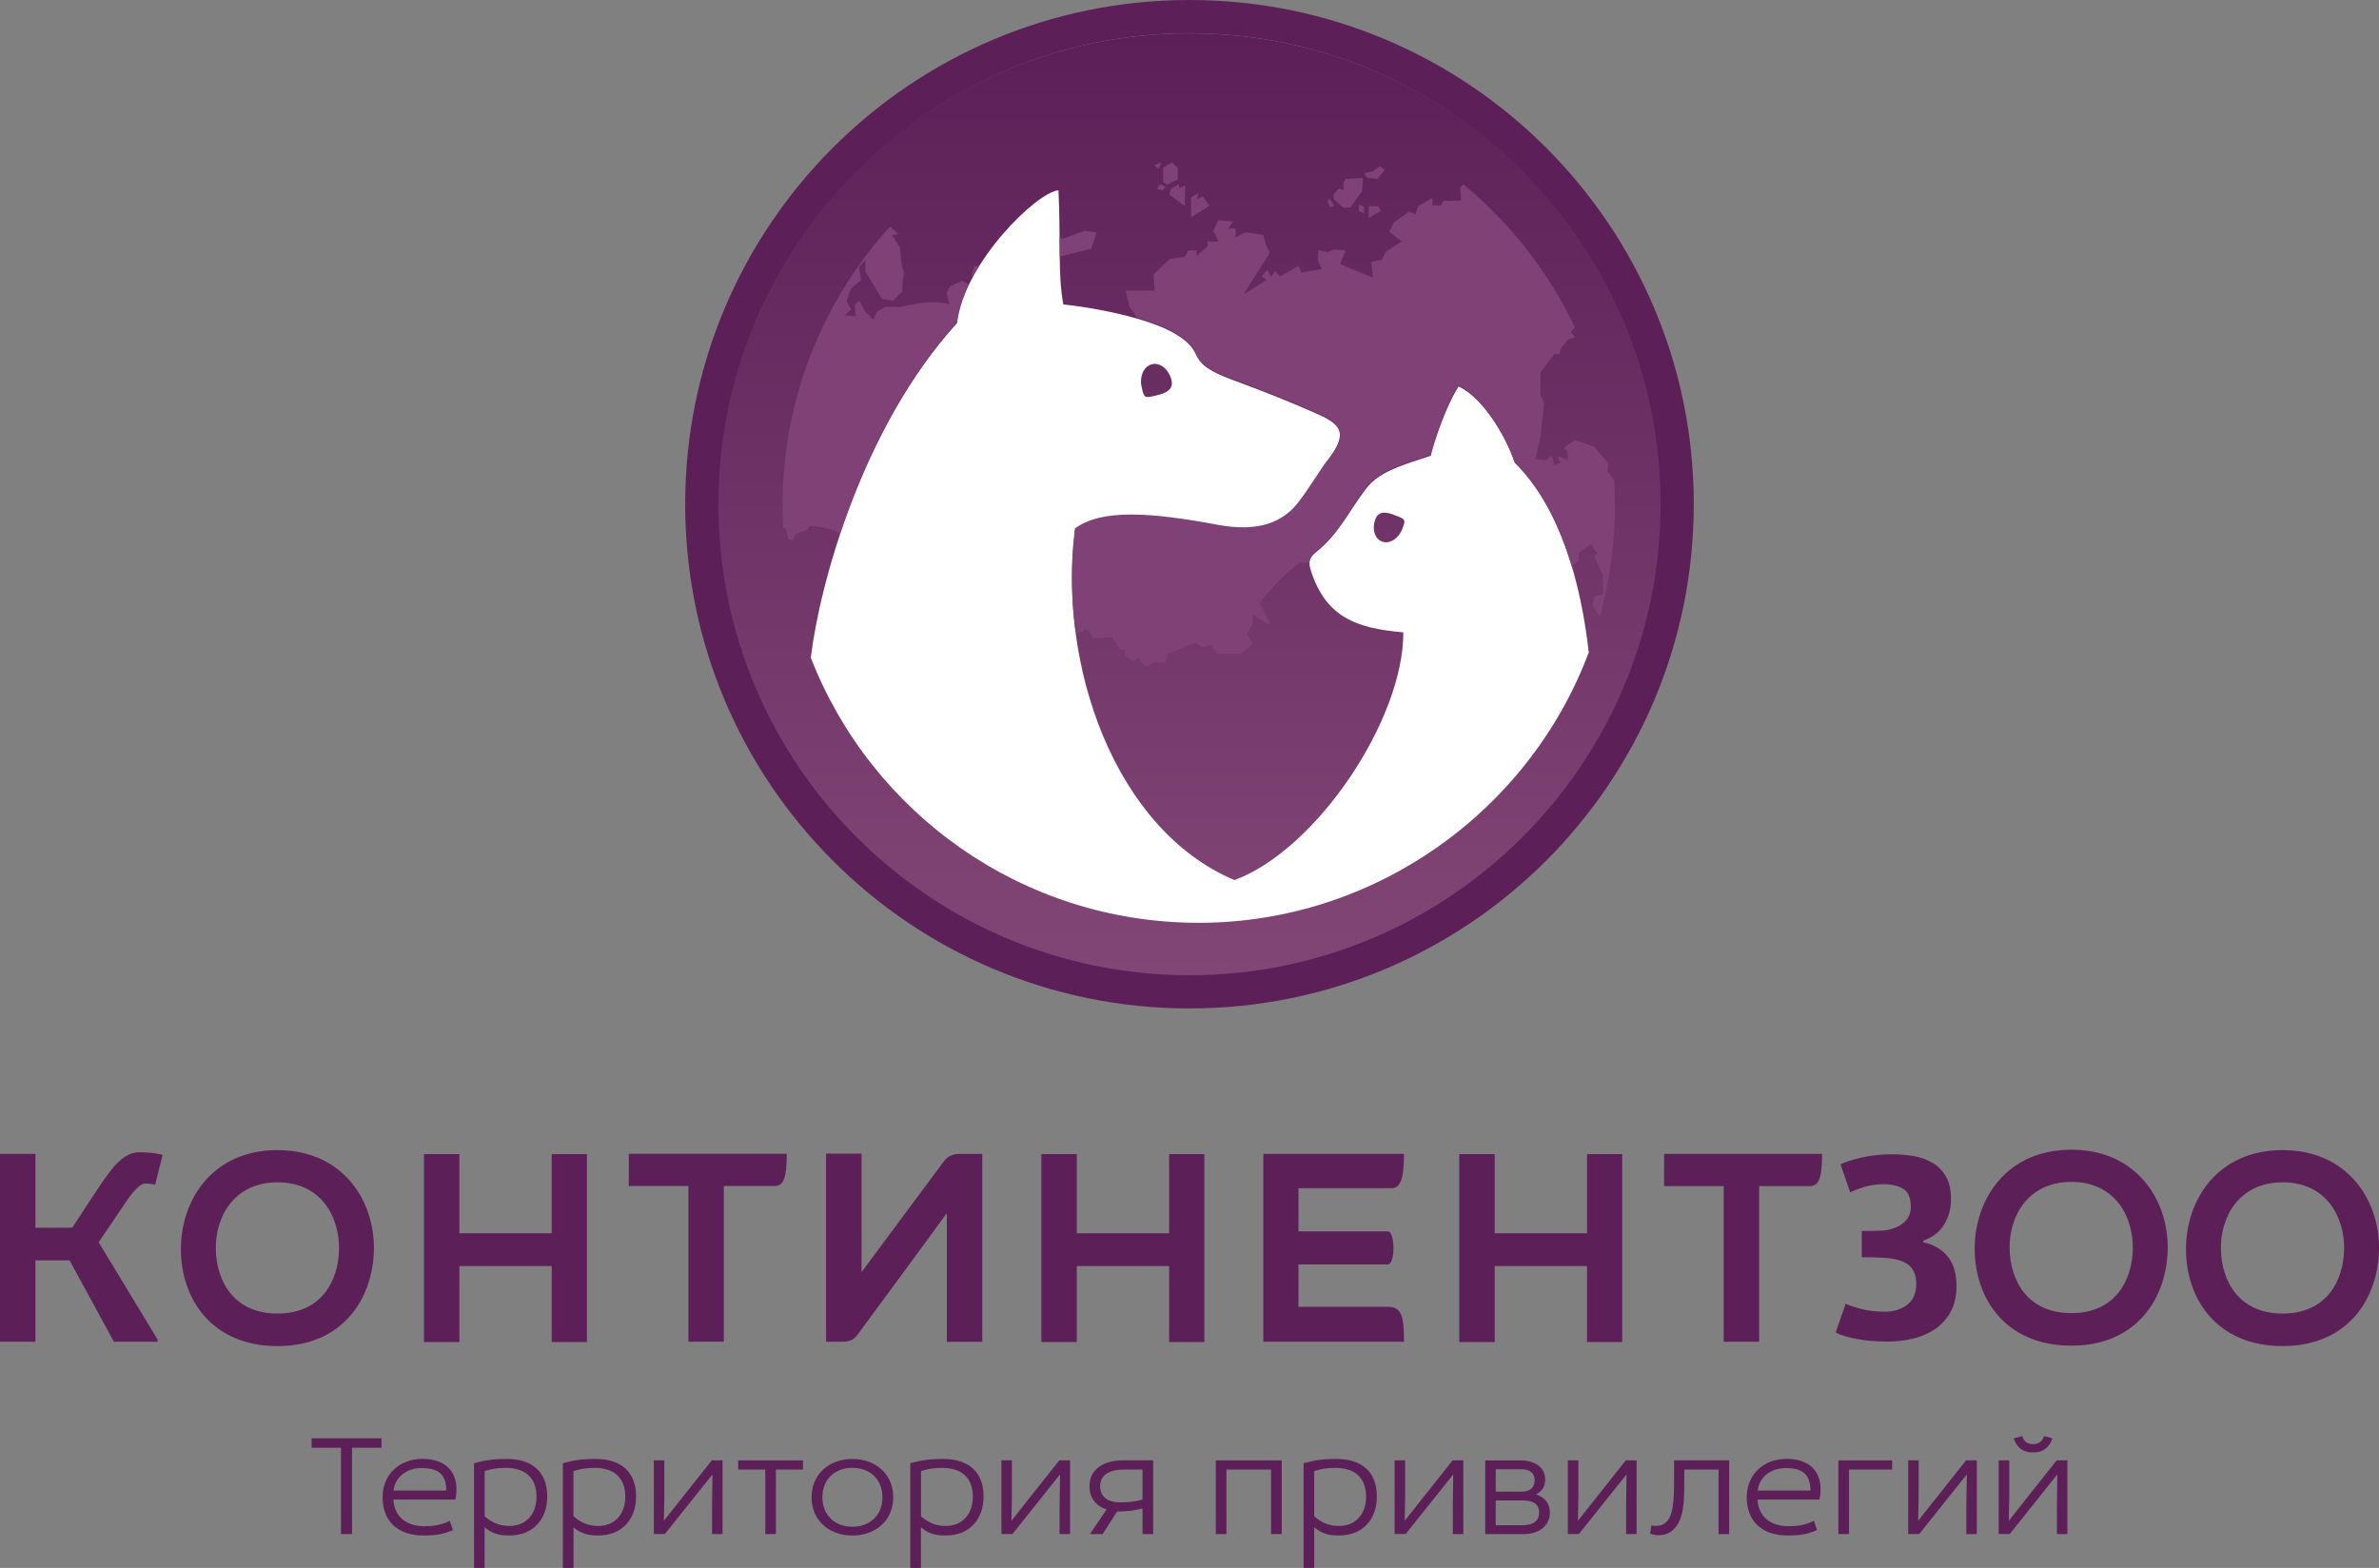 <?xml version="1.0" encoding="UTF-8"?>
<svg id="_Слой_2" data-name="Слой 2" xmlns="http://www.w3.org/2000/svg" xmlns:xlink="http://www.w3.org/1999/xlink" viewBox="0 0 459.25 302.73">
  <rect x="0" y="0" width="459.25" height="302.73" fill="#808080" stroke="none"/>
  <defs>
    <style>
      .cls-1 {
        fill: #5c1f57;
      }

      .cls-2 {
        fill: #fff;
      }

      .cls-3 {
        fill: url(#linear-gradient);
      }

      .cls-4 {
        fill: #804276;
      }
    </style>
    <linearGradient id="linear-gradient" x1="229.62" y1="188.79" x2="229.62" y2="6.44" gradientUnits="userSpaceOnUse">
      <stop offset="0" stop-color="#824676"/>
      <stop offset="1" stop-color="#5c1f57"/>
    </linearGradient>
  </defs>
  <g id="Layer_1" data-name="Layer 1">
    <g>
      <path class="cls-3" d="M320.8,97.61c0,50.36-40.82,91.18-91.18,91.18s-91.17-40.82-91.17-91.18S179.27,6.44,229.62,6.44s91.18,40.83,91.18,91.17"/>
      <path class="cls-2" d="M292.39,89.31c-1.63-4.98-6.16-12.59-10.84-14.7-3.4,5.59-5.36,13.39-5.36,13.39-.58.19-1.15.37-1.71.56-4.3,1.41-8.39,2.69-10.73,5.75-3.39,4.41-5.23,8.73-9.68,12.29-1.35,1.07-1.52,1.97-1.02,3.56,2.89,8.93,8.62,11.14,17.85,11.93.09,16.75-16.74,42.01-32.6,47.83-23.16-9.77-34.15-41.7-30.73-67.7,5.13-3.76,14.39-3.16,27.6-.69,7.99,1.5,12.54-.64,15.31-4.1,1.21-1.52,2.28-3.16,3.34-4.75.99-1.52,1.97-2.99,3.02-4.32,3.75-5.1,1.37-6.72-2.88-8.59-4.68-2.07-10.42-4.38-15.77-6.33-10.25-3.76-4.66-5.02-11.36-9.01-5.21-3.09-15.78-5.06-21.56-5.65-1.1-5.87-.47-12.43-.94-22.03-4.04.23-18.24,13.95-19.59,25.64-18.2,20.01-26.47,50.1-28.22,64.6,11.68,29.97,40.8,51.18,74.89,51.18s63.89-21.71,75.29-52.22c-1.51-13.38-5.44-27.88-14.33-36.64ZM222.42,70.31c1.6-.36,3.28,1.06,3.75,3.18.47,2.1-1.88,2.62-3.48,2.98-1.6.36-1.84.43-2.3-1.7-.48-2.11.43-4.11,2.04-4.46ZM270.67,102.21c-.76,1.87-2.52,2.9-3.94,2.33-1.41-.57-1.94-2.56-1.18-4.41.76-1.87,2.84-1.03,4.25-.45,1.41.57,1.63.65.87,2.53Z"/>
      <g>
        <polygon class="cls-4" points="256.24 38.94 256.85 40.05 257.6 39.67 256.61 38.32 256.24 38.94"/>
        <polygon class="cls-4" points="266.4 32.09 264.86 33.15 263.38 33.4 263.88 34.31 265.91 34.56 267.32 32.78 266.4 32.09"/>
        <polygon class="cls-4" points="264.19 42.08 266.59 40.72 266.09 39.8 264.25 39.8 264.19 42.08"/>
        <polygon class="cls-4" points="229.94 38.07 229.94 41.95 233.45 39.74 232.22 37.94 231.05 38.44 231.36 37.27 229.94 38.07"/>
        <path class="cls-4" d="M308.39,106.75l-.6.69,1.62,3.6.09,3.74-1.85.38-.19,1.89,1.39,1.97c1.88-6.81,2.9-13.99,2.9-21.41,0-1.65-.07-3.28-.17-4.9l-1.25-1.67.14-1.56-2.72-3.24-3.7-1.25-2.17,1.44.74.78.04,1.62-2.03-.78.6,1.29-1.2.47-.47-1.9-1.06.92-2.13-.18,1.02-4.3.69-6.65-.73-1.44.04-4.44,2.73-3.47h.96l.19-1.06,1.48-1.76,1.34-.41-.88-.97.79-.98c-5.08-10.7-12.45-20.1-21.48-27.55l-.65.59.19,2.5-3.42.1-.47.87-1.62-.05-.09-1.38-2.68,1.52-.51,1.61-1.2-.55-3.05,2.17-.83,1.76,2.45,1.85-3.1,1.98-.79,1.57-2.03.42.32,3.04-6.33-2.63,1.06-2.63-2.12-.19-1.44.51-1.71-.36-.09,1.98.78,1.67-4.02.65-.46-1.3-3.56,2.04-1.01-1.02-.83,1.15-.6-1.38-1.16,1.25.97.69-4.44,2.77,5.04-8.04-.79-1.61-.5-1.81-3.47-.51-1.84,1.02v-1.8l-1.44.09.97-1.4-2.86-.22-.97,1.99,1.02,2.16-2.13-.09.05.92-2.17,1.89-.05-1.06h-1.52l-.64,1.2-2.96.47-3.14,2.95.23,3.14h-5.59l.69,3.06,1.51,2.16c2.8.81,5.39,1.77,7.27,2.89,6.7,3.99,1.11,5.25,11.36,9.01,5.35,1.95,11.08,4.27,15.76,6.33,4.25,1.87,6.63,3.49,2.88,8.6-1.06,1.32-2.03,2.79-3.02,4.32-1.06,1.58-2.13,3.23-3.34,4.75-2.78,3.45-7.32,5.59-15.31,4.1-13.21-2.47-22.47-3.06-27.6.69-.82,6.16-.79,12.65-.01,19.1l.34,1.06,1.06-.14.55-.65.74.37.79,1.48,3.65-.23,1.57,2.39,1.02.15-.05,1.11,1.53,1.01,1.11-.73.46,1.02,1.02.74,1.34-.84,2.26.11.65-1.76,5.22-2.13,1.39.93,1.61-.47,1.15,1.67h4.71l2.22-1.8-1.07-1.99,1.11-2.22-.05-1.52,2.91,1.81h.53c-.7-1.34-1.4-2.68-2.1-4.02,2.12-2.77,4.46-5.47,7.79-7.86.66.04,1.25.06,1.8.07-.02-.85.32-1.53,1.25-2.27,4.45-3.56,6.3-7.88,9.68-12.29,2.34-3.07,6.44-4.34,10.73-5.76.56-.18,1.13-.37,1.71-.55,0,0,1.97-7.81,5.36-13.4,4.67,2.12,9.21,9.72,10.84,14.69,5.25,5.18,8.73,12.37,11.04,20.13l1.36-.9.09-1.57,2.22-1.71,1.29,1.71Z"/>
        <path class="cls-4" d="M187,54.92l-1.27-.7-2.36,1.08-.64,1.4c.2.69.39,1.38.58,2.07-.74-.2-1.54-.35-2.4-.41-3.53-.26-8.34,1.44-7.69.88l-2.37.03-1.61.97-.65,1.52-1.67-1.71-1.06-2.08-.87,1.01.23,2.08-2.13-.18,1.2-1.16-.88-1.62.84-2.35,1.98-1.67-.41-2.5,1.2-1.34.05,2.22,3.23,5.27,2.08.32,1.81-1.81c-.05-1.23.08-2.4.32-3.53l-.47-1.58-.32-3.42-1.57-2.35,1.29-.14-1.63-1.48c-3.21,3.55-6.11,7.38-8.65,11.46,0,.02-.03.04-.04.06-.55.89-1.09,1.8-1.6,2.71-.1.19-.21.36-.31.55-.46.82-.9,1.66-1.33,2.5-.15.28-.29.57-.44.85-.39.78-.76,1.56-1.12,2.36-.16.36-.33.72-.49,1.09-.32.73-.64,1.48-.94,2.24-.18.43-.35.87-.52,1.31-.27.71-.54,1.43-.79,2.14-.18.5-.34,1-.51,1.5-.22.67-.45,1.36-.65,2.06-.17.55-.32,1.11-.47,1.67-.18.65-.36,1.32-.52,1.98-.15.61-.29,1.23-.43,1.84-.14.63-.28,1.25-.41,1.88-.13.68-.25,1.36-.36,2.06-.1.58-.21,1.17-.29,1.75-.11.78-.2,1.55-.29,2.32-.06.53-.14,1.04-.19,1.56-.09.92-.15,1.84-.21,2.77-.02.4-.06.78-.08,1.18-.07,1.33-.1,2.66-.1,4.01,0,.06,0,.13,0,.19,0,1.42.06,2.82.14,4.21l.39-.2.6,2.35.96.14.42-1.24,2.27-.72c.09-1.3,2.37-.69,4.98,0,.48.13.91.45,1.29.85,4.52-13.63,11.8-29.08,22.63-40.98.28-2.38,1.1-4.86,2.25-7.28Z"/>
        <polygon class="cls-4" points="260.67 40.04 262.95 36.9 263.08 34.37 259.81 34.56 259.32 35.3 259.38 36.66 258.46 36.4 257.48 37.52 257.48 38.44 259.32 40.11 260.67 40.04"/>
        <polygon class="cls-4" points="228.83 35.8 227.67 36.35 227.54 35.55 226.01 36.53 225.76 37.58 228.71 39.8 228.83 35.8"/>
        <path class="cls-4" d="M205.32,46.05l-.77-.11c0,1.25.02,2.44.03,3.59l6.04-1.51,1.09-3.15-2.36-.3-4.03,1.48Z"/>
        <path class="cls-4" d="M187.6,53.03l.19.3c.35-.66.74-1.32,1.14-1.97h-.85l-.49,1.67Z"/>
        <polygon class="cls-4" points="222.86 31.91 223.66 32.59 224.22 31.36 222.86 31.91"/>
        <polygon class="cls-4" points="225.02 36.1 223.97 35.55 223.35 36.47 224.4 36.78 225.02 36.1"/>
        <polygon class="cls-4" points="263.38 39.92 262.33 39.49 262.27 40.72 263.26 41.21 263.38 39.92"/>
        <polygon class="cls-4" points="227.36 34.63 227.36 32.47 226.25 31.36 224.53 32.34 224.53 35.12 225.26 35.67 227.36 34.63"/>
      </g>
      <g>
        <path class="cls-1" d="M182.27,224.15c-.57.72-15.96,21.48-15.96,21.48v-22.9h-6.84v36.32h3.19c1.44,0,2.17-.43,2.89-1.37.73-.93,17.23-23.45,17.23-23.45v24.83h6.84v-36.27h-4.52c-1.38,0-2.27.64-2.84,1.37Z"/>
        <path class="cls-1" d="M121.38,228.99h11.51v30.05h6.84v-30.05h9.76c1.73,0,2.39-1.45,2.39-6.22h-30.5v6.22Z"/>
        <path class="cls-1" d="M321.24,222.78v6.22h11.51v30.05h6.84v-30.05h9.76c1.73,0,2.39-1.45,2.39-6.22h-30.5Z"/>
        <path class="cls-1" d="M53.58,222.05c-12.54,0-18.66,9.59-18.66,19.13s5.91,18.71,18.66,18.71,18.5-9.38,18.6-18.76c.1-9.48-6.11-19.07-18.6-19.07ZM53.58,253.61c-8.55,0-11.77-6.37-11.92-12.33-.16-6.12,3.37-13.01,11.92-13.01s11.97,6.84,11.87,12.96c-.11,5.96-3.32,12.38-11.87,12.38Z"/>
        <polygon class="cls-1" points="106.51 238.11 88.68 238.11 88.68 222.83 81.84 222.83 81.84 259.11 88.68 259.11 88.68 244.44 106.51 244.44 106.51 259.11 113.3 259.11 113.3 222.83 106.51 222.83 106.51 238.11"/>
        <polygon class="cls-1" points="225.7 238.11 207.87 238.11 207.87 222.83 201.03 222.83 201.03 259.11 207.87 259.11 207.87 244.44 225.7 244.44 225.7 259.11 232.49 259.11 232.49 222.83 225.7 222.83 225.7 238.11"/>
        <polygon class="cls-1" points="306.37 238.11 288.54 238.11 288.54 222.83 281.7 222.83 281.7 259.11 288.54 259.11 288.54 244.44 306.37 244.44 306.37 259.11 313.16 259.11 313.16 222.83 306.37 222.83 306.37 238.11"/>
        <path class="cls-1" d="M28.06,228.5c1.2,0,1.89.26,1.89.26l1.44-5.79s-1.69-.5-4.52-.5c-3.08,0-5.34,3.18-7.12,5.77-1.35,1.97-4.41,6.66-5.8,8.79h-7.11v-14.25H0v36.27h6.84v-15.71h6.59l8.56,15.71h8.44v-.41l-11.39-18.8,5.45-8.04c1.48-2.2,2.75-3.3,3.56-3.3Z"/>
        <path class="cls-1" d="M268.64,229.41c1.72,0,2.39-1.87,2.39-6.63h-27.15v36.27h27.15c0-4.92-.44-6.74-3.12-6.74h-17.25v-8.19h17.25c1.45,0,1.45-6.37,0-6.37h-17.25v-8.34h17.97Z"/>
        <path class="cls-1" d="M359.41,242.74v-5.08h1.41c.59,0,1.31-.02,2.17-.05s1.55-.13,2.06-.3c1.06-.27,1.96-.76,2.7-1.49.75-.73,1.12-1.68,1.12-2.84,0-1.63-.46-2.76-1.38-3.39s-2.2-.95-3.85-.95c-1.33,0-2.57.17-3.73.52-1.15.35-2.07.71-2.73,1.07l-1.88-5.43c.39-.2.94-.42,1.65-.65.7-.23,1.5-.45,2.38-.65.88-.2,1.82-.36,2.82-.47,1-.12,2.01-.17,3.02-.17,1.49,0,2.93.12,4.32.37,1.39.25,2.61.7,3.67,1.34,1.06.65,1.9,1.54,2.53,2.67.63,1.13.94,2.57.94,4.33s-.42,3.27-1.26,4.73c-.84,1.46-2.2,2.54-4.08,3.24v.3c2.03.47,3.61,1.4,4.73,2.79,1.12,1.4,1.67,3.29,1.67,5.68,0,1.89-.36,3.52-1.09,4.88-.72,1.36-1.7,2.47-2.94,3.34-1.23.86-2.65,1.5-4.26,1.89-1.6.4-3.27.6-4.99.6-2.11,0-4.06-.16-5.82-.47-1.76-.32-3.17-.74-4.23-1.27l1.94-5.58c.74.37,1.77.71,3.08,1.05,1.31.33,2.85.5,4.61.5,1.6,0,3-.44,4.17-1.32,1.18-.88,1.76-2.27,1.76-4.16,0-1.63-.54-2.85-1.62-3.66-1.08-.81-2.97-1.25-5.67-1.32-.43,0-.72,0-.88-.03-.16-.02-.49-.02-1-.02h-1.35Z"/>
        <path class="cls-1" d="M399.86,221.98c-12.54,0-18.66,9.59-18.66,19.12s5.91,18.71,18.66,18.71,18.5-9.38,18.6-18.76c.1-9.48-6.11-19.07-18.6-19.07ZM399.86,253.53c-8.55,0-11.77-6.37-11.92-12.33-.16-6.12,3.37-13.01,11.92-13.01s11.97,6.84,11.87,12.96c-.11,5.96-3.32,12.38-11.87,12.38Z"/>
        <path class="cls-1" d="M440.65,222.05c-12.54,0-18.66,9.59-18.66,19.13s5.91,18.71,18.66,18.71,18.5-9.38,18.6-18.76c.1-9.48-6.11-19.07-18.6-19.07ZM440.65,253.61c-8.55,0-11.77-6.37-11.92-12.33-.16-6.12,3.37-13.01,11.92-13.01s11.97,6.84,11.87,12.96c-.11,5.96-3.32,12.38-11.87,12.38Z"/>
      </g>
      <path class="cls-1" d="M229.62,6.41c50.15,0,90.95,40.8,90.95,90.94s-40.8,90.94-90.95,90.94-90.94-40.8-90.94-90.94S179.49,6.41,229.62,6.41M229.62,0c-53.76,0-97.35,43.59-97.35,97.35s43.59,97.35,97.35,97.35,97.35-43.58,97.35-97.35S283.4,0,229.62,0"/>
      <g>
        <path class="cls-1" d="M60.15,277.7h13.5v1.82h-5.69v16.66h-2.13v-16.66h-5.68v-1.82Z"/>
        <path class="cls-1" d="M75.94,289.53c.2,3.58,2.84,5.14,5.94,5.14,1.97,0,3.5-.29,4.95-1.05l.6,1.79c-1.74.8-3.27,1.05-5.66,1.05-5.09,0-7.91-2.87-7.91-7.36s3.3-7.43,7.71-7.43,6.54,2.45,6.54,5.83c0,.74-.05,1.33-.22,2.02h-11.95ZM86.15,287.79c0-3.13-1.51-4.35-4.81-4.35-2.56,0-5.06,1.51-5.37,4.35h10.18Z"/>
        <path class="cls-1" d="M91.51,282.5c2.19-.6,3.87-.82,6.28-.82,5.06,0,7.85,2.59,7.85,7.27,0,4.21-2.56,7.51-7.31,7.51-1.93,0-3.21-.31-4.78-1.56v7.82h-2.04v-20.22ZM93.55,292.74c1.51,1.34,3.02,1.88,4.78,1.88,3.08,0,5.24-2.11,5.24-5.67,0-3.78-2.36-5.54-5.86-5.54-1.7,0-2.7.17-4.15.61v8.72Z"/>
        <path class="cls-1" d="M108.66,282.5c2.19-.6,3.87-.82,6.28-.82,5.06,0,7.85,2.59,7.85,7.27,0,4.21-2.56,7.51-7.3,7.51-1.94,0-3.22-.31-4.78-1.56v7.82h-2.05v-20.22ZM110.7,292.74c1.51,1.34,3.01,1.88,4.78,1.88,3.07,0,5.23-2.11,5.23-5.67,0-3.78-2.36-5.54-5.86-5.54-1.71,0-2.7.17-4.15.61v8.72Z"/>
        <path class="cls-1" d="M128.25,281.96v7.22l-.09,4.44,9.24-11.66h2.08v14.22h-2.02v-5.55l.08-5.97-9.19,11.51h-2.13v-14.22h2.02Z"/>
        <path class="cls-1" d="M142.5,283.73v-1.77h12.51v1.77h-5.23v12.45h-2.05v-12.45h-5.23Z"/>
        <path class="cls-1" d="M164.55,296.47c-4.41,0-7.88-2.85-7.88-7.39s3.47-7.39,7.88-7.39,7.88,2.85,7.88,7.39-3.47,7.39-7.88,7.39ZM164.55,294.77c3.42,0,5.8-2.25,5.8-5.69s-2.36-5.68-5.8-5.68-5.79,2.24-5.79,5.68,2.39,5.69,5.79,5.69Z"/>
        <path class="cls-1" d="M175.74,282.5c2.19-.6,3.87-.82,6.28-.82,5.06,0,7.85,2.59,7.85,7.27,0,4.21-2.56,7.51-7.31,7.51-1.93,0-3.21-.31-4.78-1.56v7.82h-2.05v-20.22ZM177.79,292.74c1.51,1.34,3.02,1.88,4.78,1.88,3.07,0,5.23-2.11,5.23-5.67,0-3.78-2.36-5.54-5.86-5.54-1.71,0-2.7.17-4.15.61v8.72Z"/>
        <path class="cls-1" d="M195.34,281.96v7.22l-.09,4.44,9.24-11.66h2.08v14.22h-2.02v-5.55l.08-5.97-9.18,11.51h-2.13v-14.22h2.02Z"/>
        <path class="cls-1" d="M220.56,296.18v-4.95c-1.3.37-2.84.6-4.91.6l-2.79,4.35h-2.45l3.21-4.75c-1.99-.66-3.3-2.1-3.3-4.49,0-3.41,2.93-4.98,6.37-4.98h5.92v14.22h-2.05ZM216.98,283.73c-2.79,0-4.61,1-4.61,3.26,0,2.05,1.6,3.08,3.84,3.08,1.71,0,2.9-.14,4.35-.54v-5.8h-3.58Z"/>
        <path class="cls-1" d="M247.42,281.96v14.22h-2.05v-12.45h-8.62v12.45h-2.05v-14.22h12.72Z"/>
        <path class="cls-1" d="M251.66,282.5c2.19-.6,3.87-.82,6.28-.82,5.07,0,7.85,2.59,7.85,7.27,0,4.21-2.56,7.51-7.31,7.51-1.93,0-3.21-.31-4.78-1.56v7.82h-2.05v-20.22ZM253.7,292.74c1.5,1.34,3.02,1.88,4.78,1.88,3.08,0,5.23-2.11,5.23-5.67,0-3.78-2.36-5.54-5.86-5.54-1.7,0-2.7.17-4.15.61v8.72Z"/>
        <path class="cls-1" d="M271.25,281.96v7.22l-.08,4.44,9.24-11.66h2.07v14.22h-2.02v-5.55l.08-5.97-9.19,11.51h-2.13v-14.22h2.02Z"/>
        <path class="cls-1" d="M293.48,281.96c2.58,0,4.81,1.19,4.81,3.7,0,1.22-.54,2.24-1.68,2.79v.12c1.54.48,2.59,1.75,2.59,3.41,0,2.62-2.14,4.21-5.01,4.21h-7.48v-14.22h6.77ZM288.74,287.99h5.07c1.56,0,2.44-.77,2.44-2.22,0-1.36-.91-2.1-2.56-2.1h-4.95v4.32ZM288.74,294.48h5.17c2.05,0,3.21-.8,3.21-2.45s-1.16-2.33-3.01-2.33h-5.37v4.78Z"/>
        <path class="cls-1" d="M304.69,281.96v7.22l-.08,4.44,9.24-11.66h2.08v14.22h-2.02v-5.55l.08-5.97-9.19,11.51h-2.14v-14.22h2.02Z"/>
        <path class="cls-1" d="M333.81,281.96v14.22h-2.05v-12.45h-6.62v2.53c0,3.92-.17,7.02-1.91,8.86-.77.83-1.74,1.28-3.07,1.28-.65,0-1.17-.11-1.62-.32l.25-1.56c.26.06.48.09.74.09.97,0,1.59-.21,2.16-.77,1.28-1.28,1.48-4.01,1.48-7.91v-3.98h10.63Z"/>
        <path class="cls-1" d="M339.28,289.53c.2,3.58,2.84,5.14,5.94,5.14,1.96,0,3.5-.29,4.95-1.05l.59,1.79c-1.73.8-3.27,1.05-5.65,1.05-5.09,0-7.91-2.87-7.91-7.36s3.3-7.43,7.71-7.43,6.54,2.45,6.54,5.83c0,.74-.06,1.33-.23,2.02h-11.94ZM349.49,287.79c0-3.13-1.51-4.35-4.8-4.35-2.56,0-5.06,1.51-5.38,4.35h10.18Z"/>
        <path class="cls-1" d="M365.27,281.96v1.77h-8.33v12.45h-2.05v-14.22h10.38Z"/>
        <path class="cls-1" d="M370.38,281.96v7.22l-.09,4.44,9.24-11.66h2.08v14.22h-2.02v-5.55l.09-5.97-9.19,11.51h-2.13v-14.22h2.02Z"/>
        <path class="cls-1" d="M387.87,281.96v7.22l-.09,4.44,9.24-11.66h2.07v14.22h-2.02v-5.55l.08-5.97-9.18,11.51h-2.14v-14.22h2.02ZM390.37,277.27c.28,1.02,1.05,1.56,2.1,1.56s1.82-.54,2.11-1.56l1.64.43c-.65,1.84-1.84,2.73-3.75,2.73s-3.1-.89-3.75-2.73l1.65-.43Z"/>
      </g>
    </g>
  </g>
</svg>